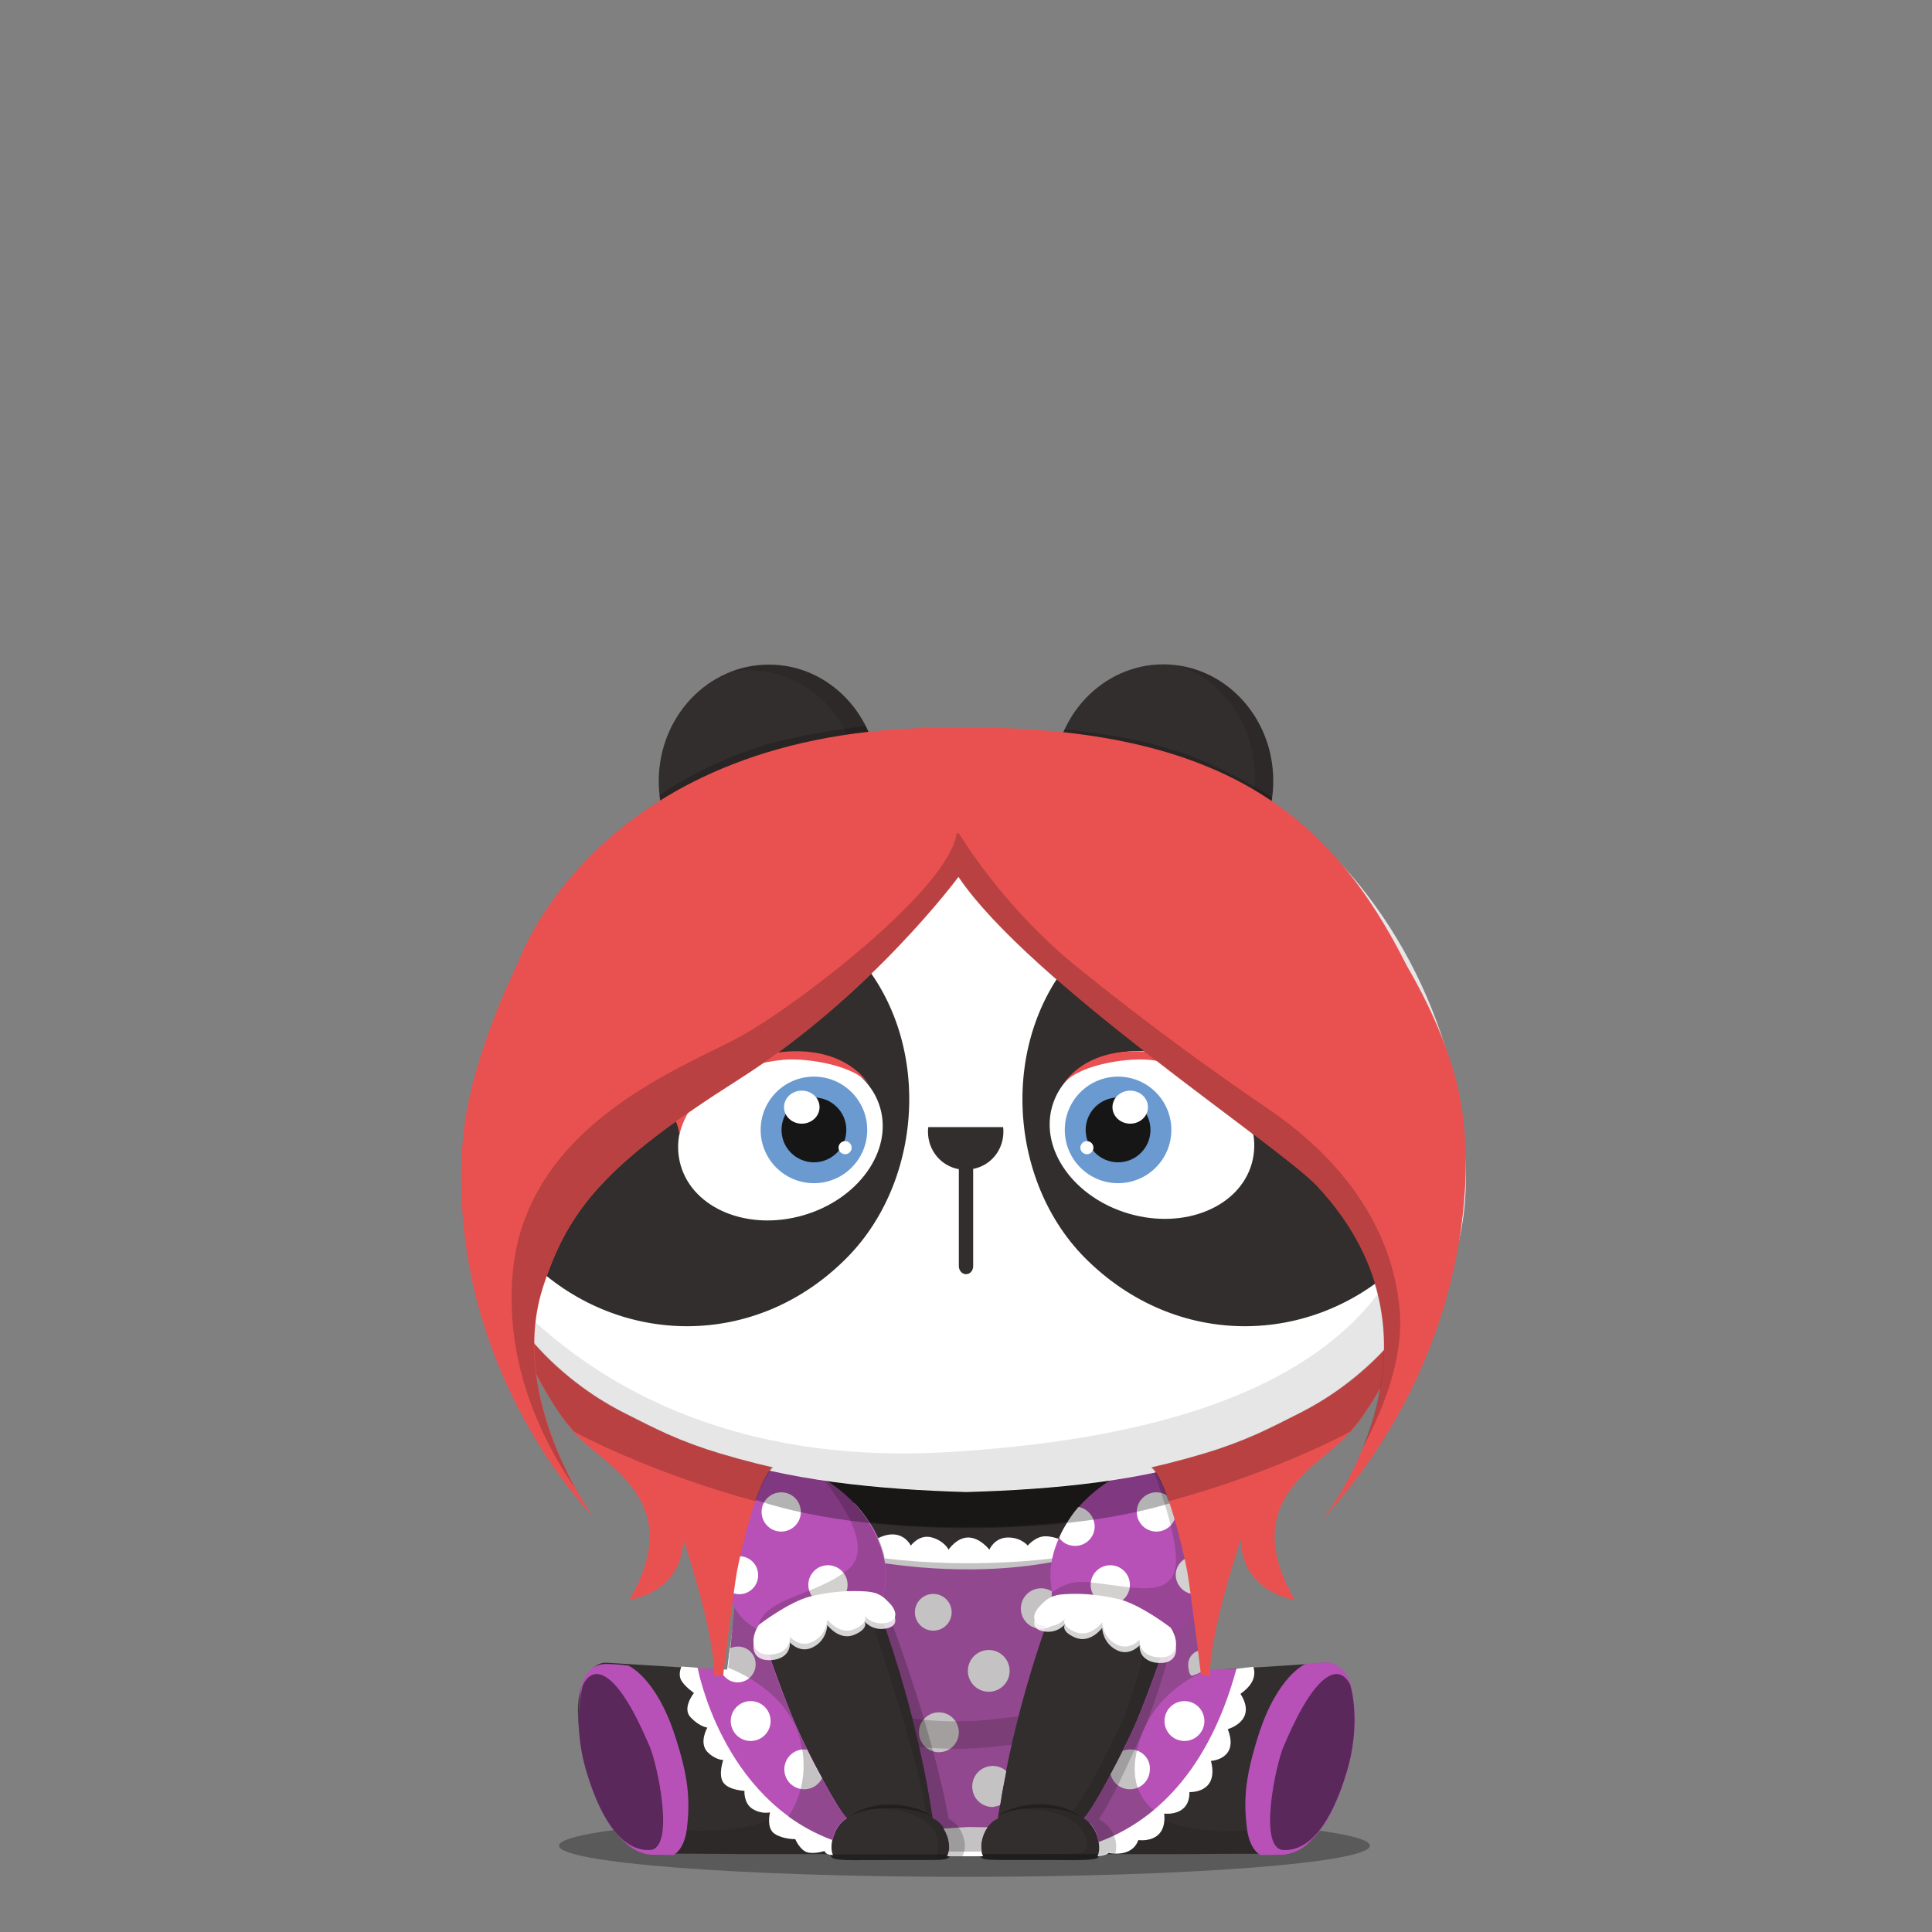 <svg version="1.1"  xmlns="http://www.w3.org/2000/svg" width="100%" height="100%" viewBox="0 0 620 620"><rect x="0" y="0" width="620" height="620" fill="#808080" stroke="none"/><g id="body"><g>		<path style="opacity:0.3;enable-background:new    ;" d="M439.6,592.3c0,5.5-58.3,10-130.1,10c-71.9,0-130.1-4.5-130.1-10   s58.3-10,130.1-10S439.6,586.8,439.6,592.3z"></path>	<path style="fill:#322E2D;" d="M195,533.6c-5.9-0.5-8.9,7.4-9.3,12.4c-0.6,7.1,0.7,15,2.6,21.7c2.8,9.8,7.8,22.1,16.8,26.1   c0.9,0.4,1.8,0.7,3.4,0.9c3.2,0.2,14.3,0.2,15.9,0.2c18.8,0.2,31,0.1,42.3,0.1l38.9,0.4h8.7l39-0.4c11.2,0,23.5,0.1,42.3-0.1   c1.6,0,12.7,0.1,15.9-0.2c1.6-0.1,2.5-0.5,3.4-0.9c9.1-4,14-16.3,16.8-26.1c1.9-6.7,3.2-14.7,2.6-21.7c-0.4-5-3.5-12.9-9.3-12.4   c-13.9,1.1-25.6,1.7-38.5,2.4l0.2-0.1c-0.6-4.6-2.5-13.1-3.7-22.2c-1.5-10.6-2.3-21.8-3-25c-1.2-5.8-2.3-14.7-6.9-17.2H246.9   c-4.6,2.5-5.7,11.4-6.9,17.2c-0.8,3.8-2.6,19-4.3,31.4c-0.9,6.8-1.8,12.3-2.3,15.9L195,533.6z"></path>	<path style="fill:#FFFFFF;" d="M252.6,543.6l28.5,51.9h39.7l37.6-53.6l28.3-5.9c-1.1-8.2-3.9-29.9-5.7-41.1   c-66.9,11-124,3.2-142.1,0.2c-1.7,11.3-4.5,32.7-5.6,40.9L252.6,543.6z"></path>	<path style="opacity:0.3;enable-background:new    ;" d="M191.5,537.6c-1.8,0.2-3.7,1.4-5.1,4.2l0,0c-0.4,1.4-0.7,2.9-0.8,4.1   c-0.6,7.1,0.7,15,2.6,21.7c2.8,9.8,7.8,22.1,16.8,26.1c0.7,0.3,1.3,0.6,2.3,0.7c5-0.2,7.6-6.9,5.3-19.9   C210.7,563.5,201.4,536.7,191.5,537.6z"></path>	<path style="opacity:0.3;enable-background:new    ;" d="M428.4,537.6c-9.9-0.9-19.2,25.9-21.1,37c-2.2,13,0.4,19.7,5.3,19.9   c0.9-0.2,1.6-0.4,2.3-0.7c9.1-4,14-16.3,16.8-26.1c1.9-6.7,3.2-14.6,2.6-21.7c-0.1-1-0.3-2.2-0.6-3.3l-0.2-0.8   C432.1,539,430.2,537.8,428.4,537.6z"></path>	<path style="opacity:0.1;enable-background:new    ;" d="M334.7,570.6l6,24.5l0,0l12.5-0.1c11.2,0,23.5,0.1,42.3-0.1   c1.6,0,12.7,0.1,15.9-0.2c0.4,0,0.8-0.1,1.1-0.1c-3.1-0.2-5.2-2.7-5.9-7.8l0,0c-5,1.1-36.7,3.2-42.1-10.4   c-10.1-25,16.8-38.5,16.8-38.5h-4.9h-13.1h-20.9l-1.7,11.8L334.7,570.6z"></path>	<path style="opacity:0.1;enable-background:new    ;" d="M281.1,556.2l-13.4-18.4h-16.4h-12.9c0,0,27,13.6,17,38.5   c-5.5,13.6-37.1,11.5-42.1,10.4l0,0c-0.7,5-2.8,7.6-5.9,7.8c0.3,0.1,0.7,0.1,1.1,0.1c3.2,0.2,14.3,0.2,15.9,0.2   c18.8,0.2,31,0.1,42.3,0.1l14.5-10.4v-28.3L281.1,556.2L281.1,556.2z"></path>	<path style="opacity:0.1;enable-background:new    ;" d="M199.6,590c0.1,0.1,0.3,0.2,0.4,0.4C199.8,590.2,199.7,590.1,199.6,590   L199.6,590z"></path>	<path style="opacity:0.2;enable-background:new    ;" d="M308.7,595.4c2.2-3.6-0.2-10.3-4.4-12c-4.5-26.7-22.2-78.4-30.6-89.8   l6.7,21.4l17,77.7l1.9,2.7L308.7,595.4L308.7,595.4z"></path>	<path style="opacity:0.2;enable-background:new    ;" d="M357.5,594.9c1.1-2,1-8.3-5.1-11.5c4-5.5,10.2-19.4,14.7-29.4   c1.8-3.9,13.5-35.4,12-54l-37.7,85.9l0.7,8.9L357.5,594.9z"></path>	<path style="fill:#322E2D;" d="M373.3,531.7c-1.2,3.8-6.4,17.7-8.2,21.6c-4.5,10-13.3,26.8-16.4,29.9c4.4,2.6,5.8,9.2,4.3,12.1   c-0.2,0.3-0.6,0.9-1.1,1.1c-2.4,0.8-8.8,0.5-19.3,0.5c-1.9,0-7.5,0-11.9,0c-4.5,0-5.6-0.3-6-1c-2.6-3.5,0-10.9,4.3-12.7   c4.2-28.9,12.4-53.4,16.1-63.7c0,0,12-41.1,30.7-49.5c0,0,4-1.2,6,0.8C371.9,470.7,387.5,484.5,373.3,531.7z"></path>	<path style="opacity:0.1;enable-background:new    ;" d="M373.3,531.7c8.8-29.2,6-45.3,2.9-53.8c-0.9-2.4-3.5-6.2-3.5-6.2   c5.5,30.1-10.4,75.8-12.1,79.7c-4.5,10-13.3,26.8-16.4,29.8c0.3,0.2,0.7,0.4,1,0.7c-9.2-4.3-20.2-1.1-20.2-1.1s8.9-1.1,16.1,1.9   c6.2,2.6,7.7,6.5,7.8,9.5c-0.1,0.4-0.2,0.8-0.4,1.1c-0.2,0.3-0.6,0.9-1.1,1.1c-2.4,0.8-8.8,0.5-19.3,0.5c-1.9,0-7.5,0-11.9,0   c-0.8,0-1.5,0-2.1,0c0.2,0.4,0.3,0.7,0.6,1c0.5,0.6,1.5,1,6,1c4.4,0,10,0,11.9,0c10.5,0,16.9,0.3,19.3-0.5c0.4-0.1,0.7-0.5,0.9-0.8   c0.8-1.8,0.7-4.7-0.4-7.3l-0.1-0.6c-0.2-0.2-0.4-0.5-0.6-0.7c-0.8-1.3-1.9-2.5-3.2-3.3c0.1-0.1,0.2-0.2,0.3-0.3c0,0-0.1,0-0.1-0.1   c1.6-1.6,4.9-7.1,8.2-13.4c2.9-5.5,5.9-11.5,7.9-16.1c0.1-0.1,0.2-0.4,0.3-0.7C367.1,548.8,372.2,535.4,373.3,531.7z"></path>	<g style="opacity:0.3;">		<g>			<g>				<path d="M319.9,583c0,0,0.3-0.2,0.9-0.7c0.3-0.2,0.7-0.4,1.1-0.7c0.5-0.2,1-0.5,1.6-0.7c2.4-1,5.9-1.9,9.9-1.9      c4-0.1,7.6,0.8,9.9,1.9c1.2,0.6,2.1,1.1,2.7,1.5s0.9,0.6,0.9,0.6s-0.4-0.2-1-0.5s-1.6-0.7-2.8-1.1c-2.4-0.8-5.9-1.3-9.7-1.3      c-3.8,0-7.3,0.6-9.7,1.3c-0.6,0.2-1.1,0.4-1.6,0.5c-0.5,0.2-0.9,0.4-1.2,0.5C320.3,582.8,319.9,583,319.9,583z"></path>			</g>		</g>	</g>	<path style="fill:#322E2D;" d="M246,531.7c1.2,3.8,6.4,17.7,8.2,21.6c4.5,10,13.3,26.8,16.4,29.9c-4.4,2.6-5.8,9.2-4.2,12.1   c0.2,0.3,0.6,0.9,1.1,1.1c2.4,0.8,8.8,0.5,19.3,0.5c1.9,0,7.5,0,11.9,0c4.5,0,5.6-0.3,6-1c2.6-3.5,0-10.9-4.3-12.7   c-4.2-28.9-12.4-53.4-16.1-63.7c0,0-12-41.1-30.7-49.5c0,0-4-1.2-6,0.8C247.4,470.7,231.7,484.5,246,531.7z"></path>	<path style="opacity:0.1;enable-background:new    ;" d="M304.8,588.4c-0.1-0.3-0.2-0.5-0.4-0.8l0,0l0,0c-1-1.8-2.4-3.3-4-4   c0-0.1,0-0.2,0-0.3c0,0-0.1,0-0.1-0.1c-4.2-28.9-12.4-53.4-16.1-63.7c0,0-6.9-23.7-18.4-38.8c8.1,22.4,27.7,77.2,31.4,101   c-9.2-4.2-20-1.1-20-1.1s8.9-1.1,16.1,1.9c11.4,4.8,6.9,14,6.9,14l1.4-0.1c-0.1,0.1-0.3,0.2-0.6,0.3c2.5-0.1,3.2-0.4,3.6-0.9   C306,594,305.9,591,304.8,588.4z"></path>	<g style="opacity:0.3;">		<g>			<g>				<path d="M299.3,583c0,0-0.4-0.2-1-0.5c-0.3-0.1-0.7-0.3-1.2-0.5s-1-0.3-1.6-0.5c-2.4-0.7-5.9-1.3-9.7-1.3      c-3.8-0.1-7.3,0.5-9.7,1.3c-1.2,0.4-2.2,0.8-2.8,1.1c-0.6,0.3-1,0.5-1,0.5s0.3-0.2,0.9-0.6c0.6-0.4,1.5-0.9,2.7-1.5      c2.4-1.1,5.9-2,9.9-1.9c4,0,7.5,0.9,9.9,1.9c0.6,0.3,1.1,0.5,1.6,0.7c0.4,0.3,0.8,0.5,1.1,0.7C299,582.7,299.3,583,299.3,583z"></path>			</g>		</g>	</g>	<path style="opacity:0.3;enable-background:new    ;" d="M267.4,596.4c2.4,0.8,8.8,0.5,19.3,0.5c1.9,0,7.5,0,11.8,0   c4.5,0,5.6-0.3,6-1c0.2-0.2,0.3-0.5,0.5-0.8h-38.7c0,0,0,0.1,0.1,0.1C266.5,595.7,266.9,596.2,267.4,596.4z"></path>	<path style="opacity:0.3;enable-background:new    ;" d="M351.9,596.3c-2.4,0.8-8.8,0.5-19.3,0.5c-1.9,0-7.5,0-11.9,0   c-4.5,0-5.6-0.3-6-1c-0.2-0.2-0.3-0.5-0.5-0.8H353c0,0,0,0.1-0.1,0.1C352.8,595.6,352.4,596.2,351.9,596.3z"></path>	<path style="opacity:0.3;enable-background:new    ;" d="M309.9,490.1c27.7,0,52.4-3.7,68.3-9.4c-1-4-2.5-7.7-5.2-9.2H246.9   c-2.7,1.5-4.2,5.2-5.2,9.2C257.5,486.4,282.2,490.1,309.9,490.1z"></path>	<g>		<path style="fill:#9D9D9D;" d="M377,476.6c0.1,0.3,0.2,0.6,0.3,0.9C377.2,477.2,377.1,476.9,377,476.6z"></path>		<path style="fill:#9D9D9D;" d="M375.9,474.4c0.2,0.3,0.3,0.6,0.5,0.9C376.2,475,376.1,474.7,375.9,474.4z"></path>		<path style="fill:#9D9D9D;" d="M376.5,475.5c0.1,0.3,0.3,0.6,0.4,0.9C376.8,476.1,376.6,475.8,376.5,475.5z"></path>		<path style="fill:#9D9D9D;" d="M374.7,472.8c0.2,0.2,0.4,0.5,0.6,0.7C375.1,473.2,374.9,473,374.7,472.8z"></path>		<path style="fill:#9D9D9D;" d="M375.3,473.5c0.2,0.2,0.4,0.5,0.5,0.8C375.7,474,375.5,473.8,375.3,473.5z"></path>		<path style="fill:#9D9D9D;" d="M373.9,472.1c0.2,0.2,0.4,0.4,0.6,0.6C374.3,472.4,374.1,472.2,373.9,472.1z"></path>		<path style="fill:#9D9D9D;" d="M373,471.5c0.3,0.1,0.5,0.3,0.7,0.5C373.6,471.8,373.3,471.6,373,471.5z"></path>		<path style="fill:#9D9D9D;" d="M378.3,480.7c0-0.1-0.1-0.2-0.1-0.3C378.2,480.4,378.2,480.5,378.3,480.7L378.3,480.7z"></path>		<path style="fill:#9D9D9D;" d="M377.4,477.7c0.1,0.3,0.2,0.7,0.3,1C377.6,478.3,377.5,478,377.4,477.7z"></path>		<path style="fill:#9D9D9D;" d="M377.8,479c0.1,0.3,0.2,0.6,0.3,1C378,479.6,377.9,479.3,377.8,479z"></path>		<path style="fill:#B7D08B;" d="M374.6,472.6l0.1,0.1C374.6,472.7,374.6,472.7,374.6,472.6z"></path>		<path style="fill:#B7D08B;" d="M378.1,480c0,0.1,0.1,0.2,0.1,0.4C378.1,480.2,378.1,480.1,378.1,480z"></path>		<path style="fill:#B7D08B;" d="M376.9,476.4c0,0.1,0,0.1,0.1,0.2C376.9,476.5,376.9,476.5,376.9,476.4z"></path>		<path style="fill:#B7D08B;" d="M373.8,472l0.1,0.1C373.9,472,373.8,472,373.8,472z"></path>		<path style="fill:#B7D08B;" d="M377.3,477.5c0,0.1,0,0.1,0.1,0.2C377.4,477.6,377.3,477.6,377.3,477.5z"></path>		<path style="fill:#B7D08B;" d="M376.4,475.3c0,0.1,0.1,0.1,0.1,0.2C376.4,475.4,376.4,475.4,376.4,475.3z"></path>		<path style="fill:#B7D08B;" d="M377.7,478.7c0,0.1,0.1,0.2,0.1,0.3C377.8,478.9,377.7,478.8,377.7,478.7z"></path>		<path style="fill:#B7D08B;" d="M375.8,474.3l0.1,0.1C375.9,474.4,375.9,474.4,375.8,474.3z"></path>	</g></g></g><g id="clothes"><path style="fill:#FFFFFF;" d="M402.2,534.9l-5.4,0.6l-2.7,2.3l-16.9,29.4l-20,16.6l-7.5,1.3c2.9,3,3.7,8.1,2.5,10.6  c1.5-0.2,3.1-0.5,3.5-1.1c0,0,7.5,1.8,9.6-4.1c0,0,9.3,1.4,8.3-8.5c0,0,8.2,1.1,8.1-6.9c0,0,9.6,0.5,6.9-10c0,0,9.2-0.5,5.4-10.2  c0,0,9.6-2.6,4.1-11.3C397.9,543.5,404,540.2,402.2,534.9z"></path><path style="fill:#FFFFFF;" d="M271.7,583.5l-14.1-4.2l-18.8-14.8l-7.4-20.3l-7.6-9l-5.1-0.4c0,0-1.2,2.4-0.1,4.4  c1.1,2,4.1,4.1,4.1,4.1s-4,4.9-1,7.9c2.9,3,5.3,3.2,5.3,3.2s-2.8,4.8,0,7.8c1.3,1.4,3.5,2.6,5.1,2.6c0,0-1.7,4.7,0,7.2  s6.8,2.7,6.8,2.7s-0.3,4,2.6,5.8s5.6,1.1,5.6,1.1s-1.3,5.1,1.5,6.9s6.6,1.7,6.6,1.7s1.5,3.5,3.8,4.2s5.6-0.4,5.6-0.4  s0.2,1.3,2.7,1.3l0,0C266,592.4,267.4,586.1,271.7,583.5z"></path><path style="fill:#B751B7;" d="M320.2,583.6c4.2-28.9,12.4-53.4,16.1-63.7c0,0,10-37.3,27.1-48.1l-4.6,1.7c0,0-15.1,9.7-19.2,20.9  c-1.3,3.5-1.7,5.7-1.7,5.7s-25.1,3.5-53.9,0c0,0-1.4-14.8-22.6-27.4l-12.2-4.4c0,0-8.1,7.8-10.2,21.1c-2.1,13.3-5.3,46.5-5.3,46.5  l-9.8-0.6c0,0,7.7,42,43.3,55.2c0.5-2.7,2.1-5.5,4.6-7c-3.1-3-11.9-19.8-16.4-29.9c-1.8-3.9-7-17.8-8.2-21.6  c-14.2-47.1,0.5-60.9,0.5-60.9c2-2,6-0.8,6-0.8c18.7,8.4,29.5,49.5,29.5,49.5c3.6,10.3,11.8,34.8,16.1,63.7c3.7,1.5,6,6.9,5.2,10.7  h10.6C314.2,590.5,316.5,585.1,320.2,583.6z"></path><path style="fill:#B751B7;" d="M396.8,535.5l-9,0.2c0,0-2.7-30.7-3-32.5c-0.2-0.9-3.8-10.4-7.2-19.1c1.8,9.4,1.9,24.5-5.2,47.9  c-1.2,3.8-6.4,17.7-8.2,21.6c-4.5,10-13.3,26.8-16.4,29.9c2.7,1.6,4.3,4.7,4.7,7.6C366.9,585.9,386.9,572.1,396.8,535.5z"></path><path style="fill:#FFFFFF;" d="M342.4,500.3v-5.4c0,0-3.8-1.9-6.9-1.9c-3.2,0-5.7,3-5.7,3s-2-2.6-6.3-2.6c-4.4,0-6,3.9-6,3.9  s-3-3.9-6.8-3.9c-3.7,0-6.3,3.9-6.3,3.9s-1.2-2.7-5.3-3.9c-4.1-1.2-6.8,2.6-6.8,2.6s-1.7-3.6-5.9-3.6s-8.2,3.6-8.2,3.6l-0.6,4.6  C287.5,502.5,315.1,506.5,342.4,500.3z"></path><circle style="fill:#FFFFFF;" cx="334.1" cy="516.2" r="6.5"></circle><path style="fill:#FFFFFF;" d="M279.1,488.8c-1.4-2.4-3.1-4.5-4.9-6.4c-2.6,1-4.5,3.6-4.5,6.6c0,3.9,3.2,7.1,7.1,7.1  c1.9,0,3.7-0.8,5-2C281.1,492.4,280.2,490.6,279.1,488.8z"></path><circle style="fill:#FFFFFF;" cx="299.5" cy="517.4" r="5.9"></circle><circle style="fill:#FFFFFF;" cx="317.3" cy="536.2" r="6.7"></circle><circle style="fill:#FFFFFF;" cx="301.3" cy="555.9" r="6.4"></circle><circle style="fill:#FFFFFF;" cx="380.1" cy="552.3" r="6.4"></circle><circle style="fill:#FFFFFF;" cx="240.9" cy="552.3" r="6.4"></circle><path style="fill:#FFFFFF;" d="M385.2,536.7l2.6-1c0,0-0.2-2.4-0.5-6c-0.4-0.1-0.8-0.2-1.3-0.2c-2.6,0-4.7,2.1-4.7,4.7  c0,1.4,0.4,3.9,1.5,3.5C383.7,537.4,384.6,537,385.2,536.7z"></path><path style="fill:#FFFFFF;" d="M259,561.5c-0.3,0-0.6-0.1-0.9-0.1c-3.6,0-6.4,2.9-6.4,6.4c0,3.6,2.9,6.4,6.4,6.4  c2.5,0,4.6-1.4,5.7-3.5C262.2,567.8,260.5,564.6,259,561.5z"></path><path style="fill:#FFFFFF;" d="M236.8,528.4c-0.9,0-1.8,0.2-2.6,0.6c-0.4,4.1-0.7,6.8-0.7,6.8l-2.3-0.1c0.7,2.4,2.9,4.2,5.5,4.2  c3.2,0,5.8-2.6,5.8-5.8S240,528.4,236.8,528.4z"></path><path style="fill:#FFFFFF;" d="M316.9,586.4l-6.3-0.1l-7.8,0.5c1.8,2.8,2.4,6.5,1.1,8.9c0.1,0,0.2,0,0.2,0h11.4  C314.2,593.2,314.9,589.2,316.9,586.4z"></path><path style="fill:#FFFFFF;" d="M320.9,579.3c0.1-0.4,0.1-0.7,0.2-1.1c0.4-2.7,0.9-5.3,1.4-7.8c0.1-0.7,0.3-1.4,0.4-2.1  c-1.2-1-2.7-1.6-4.3-1.6c-3.6,0-6.6,2.9-6.6,6.6s2.9,6.6,6.6,6.6C319.4,579.7,320.1,579.6,320.9,579.3z"></path><path style="fill:#FFFFFF;" d="M362.7,561.4c-0.8,0-1.6,0.2-2.3,0.4c-0.2,0.5-0.5,0.9-0.7,1.4c-0.4,0.8-0.8,1.5-1.2,2.3  c-0.6,1.1-1.2,2.3-1.8,3.4c-0.1,0.2-0.2,0.3-0.3,0.5c0.7,2.8,3.2,4.8,6.2,4.8c3.6,0,6.4-2.9,6.4-6.4  C369.2,564.3,366.3,561.4,362.7,561.4z"></path><path style="opacity:0.2;enable-background:new    ;" d="M379.4,500.4l-1,2.3c-0.6,7.9-2.4,17.6-5.9,29.3  c-1.2,3.8-6.4,17.7-8.2,21.6c-0.6,1.3-1.2,2.6-1.9,4c-0.3,0.7-0.7,1.4-1,2.2c-0.5,1.1-1.1,2.2-1.7,3.4c-0.4,0.8-0.8,1.5-1.2,2.3  c-0.6,1.1-1.2,2.3-1.8,3.4c-0.4,0.8-0.8,1.5-1.2,2.2c-2.2,4-4.2,7.6-5.8,10c-0.7,1.1-1.3,1.9-1.8,2.4l0,0c0.3,0.2,0.6,0.4,0.9,0.6  l0.1,0.1c0.3,0.2,0.5,0.5,0.8,0.7l0,0c2.8,2.9,3.6,7.7,2.6,10.3l-0.1,0.3l1.9-0.3l0.9-0.3l0.6-0.5c0.8,0.1,2.2,0.5,2.3,0.3  c0.8-2.4,0.3-8-5.3-10.9c4-5.5,10.2-19.4,14.7-29.4C369.2,550.4,380.9,519,379.4,500.4z"></path><path style="opacity:0.3;fill:#3B3534;enable-background:new    ;" d="M320.2,583.6c4.2-28.9,12.4-53.4,16.1-63.7  c0,0,10.1-37.4,27.2-48.2l-4.8,1.8c0,0-15.1,9.7-19.2,20.9c-1.3,3.5-1.7,5.7-1.7,5.7s-25.1,3.5-53.9,0c0,0-1.4-14.8-22.6-27.4  l-12.2-4.4c0,0-8.1,7.8-10.2,21.1c-1.9,12.1-4.7,40.9-5.2,45.8c5.8,2.3,19.6,9.2,23.2,23.5c2.7,10.8-0.6,19.2-3.9,24.3  c4.1,3,8.8,5.5,14,7.5c0.5-2.7,2.1-5.5,4.6-7c-3.1-3-11.9-19.8-16.4-29.9c-1.8-3.9-7-17.8-8.2-21.6c-14.2-47.1,0.5-60.9,0.5-60.9  c2-2,6-0.8,6-0.8c18.7,8.4,29.5,49.5,29.5,49.5c3.6,10.3,11.8,34.8,16.1,63.7c3.7,1.5,6,6.9,5.2,10.7h10.6  C314.2,590.5,316.5,585.1,320.2,583.6z"></path><path style="opacity:0.3;fill:#3B3534;enable-background:new    ;" d="M387.8,535.7c-0.3-3.3-2.8-30.8-3.1-32.5  c-0.2-0.9-3.7-10.1-7.1-18.7c1.8,9.4,1.7,24.5-5.2,47.6c-1.2,3.8-6.4,17.7-8.2,21.6c-4.5,10-13.3,26.8-16.4,29.9  c2.7,1.6,4.3,4.7,4.7,7.6c5.4-2,11.5-5.2,17.7-10.3c-4.2-3.5-7.4-9.1-5.5-18.4C368.3,544.6,382.8,537.8,387.8,535.7z"></path><path style="opacity:0.2;fill:#231815;enable-background:new    ;" d="M324.7,559.9c0.7-3.1,1.4-6.2,2.2-9.1l-8.8,1  c-7.6,0.8-15.2,0.8-22.7,0l-2.6-0.3c0.7,2.9,1.5,5.9,2.2,9.1h0.4c7.6,0.8,15.2,0.8,22.7,0L324.7,559.9z"></path><path style="opacity:0.2;enable-background:new    ;" d="M304.4,583.7c-4.5-26.7-22.2-78.4-30.6-89.8l0.9,3c5.4,11.9,8.4,23,8.4,23  c3.6,10.3,11.8,34.8,16.1,63.7c4.2,1.7,6.7,8.5,4.7,12.1h4.9C311,592.1,308.6,585.5,304.4,583.7z"></path><path style="fill:#B751B7;" d="M371.5,465.9c0,0,8,7.8,11,23.5s4.8,20.9,4.4,23.5c-0.5,2.6-3.5,7.5-8.4,9.8s-4.1,3.5-4.1,3.5  l-11.5-7.2l-25.5-5.7c0,0,0.4-1.4-0.1-4.5c-0.6-4.2-0.3-11.1,5-19.9c9.2-15.2,28-20.5,28-20.5L371.5,465.9z"></path><path style="fill:#B751B7;" d="M249.9,465.9c0,0-8,7.8-11,23.5s-4.8,20.9-4.4,23.5c0.5,2.6,3.5,7.5,8.4,9.8c5,2.3,4.1,3.5,4.1,3.5  l11.5-7.2l24.1-5.4c0,0,5.7-9.5-3.5-24.7s-28-20.5-28-20.5L249.9,465.9z"></path><g>	<circle style="fill:#FFFFFF;" cx="250.7" cy="485.2" r="6.3"></circle>	<circle style="fill:#FFFFFF;" cx="265.7" cy="508.6" r="6.3"></circle>	<path style="fill:#FFFFFF;" d="M237.2,511.6c3.4,0,6.1-2.7,6.1-6.1s-2.7-6.1-6.1-6.1c-0.1,0-0.2,0-0.3,0c-0.5,2-0.8,3.5-1.2,5.1   c-0.7,3-1,5-1.2,6.5C235.2,511.3,236.2,511.6,237.2,511.6z"></path></g><path style="opacity:0.2;fill:#231815;enable-background:new    ;" d="M263.6,474c6.4,7.8,17.1,23,8.4,29.8  c-11.2,8.9-27.7,8.7-28.8,19.1c4.6,2.2,3.7,3.3,3.7,3.3l11.5-7.2l24.1-5.4c0,0,5.7-9.5-3.5-24.7C275,482,269,477.2,263.6,474z"></path><g>	<path style="fill:#FFFFFF;" d="M383.5,511.6c1.2,0,2.3-0.4,3.3-1c-0.2-2.2-1.1-5.7-2.3-11.1c-0.3-0.1-0.8-0.1-1.1-0.1   c-3.4,0-6.1,2.7-6.1,6.1C377.4,508.8,380.1,511.6,383.5,511.6z"></path>	<g>		<path style="fill:#FFFFFF;" d="M346.1,483.6c-1.4,1.6-2.7,3.4-3.8,5.3c-1,1.6-1.8,3.1-2.4,4.6c1.1,1.6,3,2.6,5.1,2.6    c3.5,0,6.3-2.8,6.3-6.3C351.2,486.7,349,484.1,346.1,483.6z"></path>		<circle style="fill:#FFFFFF;" cx="371.1" cy="485.2" r="6.3"></circle>		<circle style="fill:#FFFFFF;" cx="356.3" cy="508.6" r="6.3"></circle>	</g></g><path style="opacity:0.2;fill:#231815;enable-background:new    ;" d="M382.5,489.4c-3-15.7-11-23.5-11-23.5l-1.2,2.4  c0,0-0.5,0.1-1.3,0.4c2.9,7.7,8.6,23.9,8.4,32.4c-0.3,11.3-11.9,8.6-21.1,7.5c-8.9-1.1-11.9-2.2-18.8,2.4c0,1.7-0.5,2.7-0.5,2.7  l25.8,5.4l11.5,7.2c0,0-0.9-1.2,4.1-3.5s8-7.2,8.4-9.8C387.3,510.4,385.5,505.1,382.5,489.4z"></path><g>	<path style="opacity:0.8;fill:#FFFFFF;enable-background:new    ;" d="M375.5,524c0.7,0.5,4.2,7-0.5,9.2c-2,1-9.4,0.9-9.3-5.2   c0,0-3.3,3.8-7.6,1.4c-4.3-2.3-4.4-7-4.4-7s-3.8,5.2-8.7,3.1c-4.9-2.1-3.2-4.3-3.2-4.3s-2.5,3.2-7,2.3c-4.5-0.8-2.9-4.5-1.1-6.3   s3.1-3.5,7.8-3.8c4.7-0.3,10.5-0.1,17.6,1.6C366,516.7,375.5,524,375.5,524z"></path>	<path style="fill:#FFFFFF;" d="M375.5,522.2c0.7,0.5,4.2,7-0.5,9.2c-2,1-9.4,0.9-9.3-5.2c0,0-3.3,3.8-7.6,1.4c-4.3-2.3-4.4-7-4.4-7   s-3.8,5.2-8.7,3.1c-4.9-2.1-3.2-4.3-3.2-4.3s-2.5,3.2-7,2.3s-2.9-4.5-1.1-6.3c1.7-1.7,3.1-3.5,7.8-3.8c4.7-0.3,10.5-0.1,17.6,1.6   C366,514.9,375.5,522.2,375.5,522.2z"></path></g><g>	<path style="opacity:0.8;fill:#FFFFFF;enable-background:new    ;" d="M243.7,523.1c-0.7,0.5-4.2,7,0.5,9.2c2,1,9.4,0.9,9.3-5.2   c0,0,3.3,3.8,7.6,1.4c4.3-2.3,4.4-7,4.4-7s3.8,5.2,8.7,3.1c4.9-2.1,3.2-4.3,3.2-4.3s2.5,3.2,7,2.3c4.5-0.8,2.9-4.5,1.1-6.3   s-3.1-3.5-7.8-3.8c-4.7-0.3-10.5-0.1-17.6,1.6C253.2,515.8,243.7,523.1,243.7,523.1z"></path>	<path style="fill:#FFFFFF;" d="M243.7,521.3c-0.7,0.5-4.2,7,0.5,9.2c2,1,9.4,0.9,9.3-5.2c0,0,3.3,3.8,7.6,1.4c4.3-2.3,4.4-7,4.4-7   s3.8,5.2,8.7,3.1s3.2-4.3,3.2-4.3s2.5,3.2,7,2.3c4.5-0.8,2.9-4.5,1.1-6.3s-3.1-3.5-7.8-3.8c-4.7-0.3-10.5-0.1-17.6,1.6   C253.2,514,243.7,521.3,243.7,521.3z"></path></g><path style="fill:#B751B7;" d="M216.7,557.3c-6.1-19.1-15.1-22.8-15.1-22.8s-3.8-0.5-6.7-0.5c-6.5-0.2-8,5.4-8.7,9.2  c-0.5,4.1-1.6,13.8,2.2,25.9c3.1,10.2,7,17.4,11.4,21.4l0,0c2.9,3.1,6.7,4.7,9.3,4.7c1.3,0,7,0.1,7,0.1s3.4-1.5,4.3-8.2  C221.6,577.3,220.8,569.9,216.7,557.3z"></path><path style="opacity:0.5;enable-background:new    ;" d="M187.1,540.7c0,0-3.8,11.7,1.2,28.2c5,16.4,11.9,25.1,20.2,24.8  s2.5-27.4,0-33.2s-8.7-20.2-15.2-22.9C189.1,535.8,187.1,540.7,187.1,540.7z"></path><path style="fill:#B751B7;" d="M403.8,557c6.1-19.3,15.1-23,15.1-23s3.8-0.5,6.7-0.5c0.8-0.1,1.3,0.1,2,0.3c4.3,1.5,5.9,5.7,6.4,9  c0.8,4.2,1.9,13.9-1.8,26.1c-3.1,10.3-7,17.5-11.4,21.6l0,0c-2.5,3.1-6.8,4.7-9.3,4.7c-1.3,0-7,0.1-7,0.1s-3.4-1.5-4.3-8.3  C398.9,577.1,399.8,569.7,403.8,557z"></path><path style="opacity:0.5;enable-background:new    ;" d="M433.3,540.7c0,0,3.8,11.7-1.2,28.2s-11.9,25.1-20.2,24.8s-2.5-27.4,0-33.2  s8.7-20.2,15.2-22.9C431.3,535.8,433.3,540.7,433.3,540.7z"></path><path style="opacity:0.3;enable-background:new    ;" d="M310.6,490.4c28.2,0,53.3-3.7,69.4-9.5c-1-4.1-2.6-7.8-5.3-9.3H246.6  c-2.7,1.5-4.3,5.3-5.3,9.3C257.4,486.7,282.5,490.4,310.6,490.4z"></path></g><g id="ear"><g>	<path style="fill:#322E2D;" d="M373.3,213.2c19.5,0,35.3,16.7,35.3,37.4S392.8,288,373.3,288S338,271.3,338,250.6   C338,230,353.8,213.2,373.3,213.2z"></path>	<path style="opacity:0.2;enable-background:new    ;" d="M408.3,256c-2.2-1.5-4.4-2.8-6.7-4.1c-8.9-5.1-18.2-9.3-28.1-12.1   c-5.9-1.7-11.8-3-17.8-3.9c-4.7-0.7-9.3-1.4-14-1.9c-2.4,5-3.7,10.7-3.7,16.7c0,20.7,15.8,37.4,35.3,37.4   C391.1,288.1,405.8,274.1,408.3,256z"></path>	<path style="opacity:0.1;enable-background:new    ;" d="M378.4,213.6c14.1,4.9,24.2,19,24.2,35.5c0,20.7-15.8,37.4-35.3,37.4   c-1.7,0-3.4-0.1-5.1-0.4c3.5,1.2,7.2,1.9,11.1,1.9c19.5,0,35.3-16.7,35.3-37.4C408.6,231.8,395.5,216.3,378.4,213.6z"></path></g><g>	<path style="fill:#322E2D;" d="M282,250.7c0,20.7-15.8,37.4-35.3,37.4s-35.3-16.7-35.3-37.4s15.8-37.4,35.3-37.4   C266.2,213.2,282,230,282,250.7z"></path>	<path style="opacity:0.2;enable-background:new    ;" d="M226.3,246.7c-5.1,2.5-10,5.3-14.7,8.5c2.1,18.5,17,32.9,35.1,32.9   c19.5,0,35.3-16.7,35.3-37.4c0-6.4-1.5-12.5-4.2-17.7c-1.1,0.1-2.2,0.3-3.3,0.4c-7,0.9-14,2.1-20.9,3.6   C244.1,239,235.1,242.4,226.3,246.7z"></path>	<path style="opacity:0.1;enable-background:new    ;" d="M246.7,213.2c-4.6,0-9,0.9-13,2.6c2.1-0.4,4.3-0.7,6.6-0.7   c19.5,0,35.3,16.7,35.3,37.4c0,15.8-9.3,29.3-22.3,34.8c16.4-3.3,28.8-18.5,28.8-36.8C282,230,266.2,213.2,246.7,213.2z"></path></g></g><g id="head"><path style="fill:#FFFFFF;" d="M414.6,262.7c-25.8-20.1-59-28.7-104.4-28.7c-0.1,0-0.1,0-0.1,0s-0.1,0-0.1,0  c-45.4,0-78.6,8.6-104.4,28.7c-36.5,28.5-55.6,75.6-55.8,114.8c-0.1,20.7,6,38.2,18.7,52.1c13.7,15.1,25.6,24.8,59.4,36.9  c24.5,8.7,54.3,11.5,82.1,12.3c0,0,0.1,0,0.1,0c0,0,0.1,0,0.1,0c27.8-0.8,57.6-3.5,82.1-12.3c33.8-12.1,45.7-21.8,59.4-36.9  c12.7-13.9,18.8-31.4,18.7-52.1C470.3,338.3,451.1,291.2,414.6,262.7z"></path><path style="opacity:0.1;enable-background:new    ;" d="M414.6,262.7c-3.3-2.5-6.6-4.9-10.1-7.1c19.5,21.5,52,62.6,54.1,99.6  c3.1,54.2-27.9,103.4-154.6,110.8c-84.4,4.9-129.5-34.4-150.1-61.1c3.1,9.2,7.9,17.4,14.5,24.6c13.7,15.1,25.6,24.8,59.4,36.9  c24.5,8.7,54.3,11.5,82.1,12.3c0,0,0.1,0,0.1,0c0,0,0.1,0,0.1,0c27.8-0.8,57.6-3.5,82.1-12.3c33.8-12.1,45.7-21.8,59.4-36.9  c12.7-13.9,18.8-31.4,18.7-52.1C470.3,338.3,451.1,291.2,414.6,262.7z"></path></g><g id="eye_rim"><path style="fill:#322E2D;" d="M348.4,303c-27.7,26.4-26.3,74.3-0.3,100.6c29.5,29.7,73,28.2,100.5,2.3  c27.6-25.9,23.2-62.4-6.1-92.3C413.2,283.7,381.3,271.7,348.4,303z"></path><path style="fill:#322E2D;" d="M177.4,313.6c-29.3,29.9-33.7,66.4-6.1,92.3c27.6,25.9,71.1,27.4,100.5-2.3  c26-26.3,27.4-74.3-0.3-100.6C238.6,271.7,206.7,283.7,177.4,313.6z"></path></g><g id="eye_ball"><g>			<ellipse transform="matrix(0.961 -0.278 0.278 0.961 -91.518 84.061)" style="fill:#FFFFFF;" cx="250.4" cy="364.5" rx="33.3" ry="26.3"></ellipse>	<circle style="fill:#6A9AD0;" cx="261.2" cy="362.6" r="17.1"></circle>	<circle style="fill:#171616;" cx="261.2" cy="362.6" r="10.4"></circle>	<ellipse style="fill:#FFFFFF;" cx="257.3" cy="355.3" rx="5.7" ry="5.3"></ellipse>	<circle style="fill:#FFFFFF;" cx="271.2" cy="368.3" r="2.1"></circle>	<path style="fill:#E95051;" d="M211.4,352c0,0,6.2,5.8,6.6,12.3c0,0,3.3-21.2,33.4-24.2c7.7-0.7,23.6,1.9,27.6,8.2   c0,0-7.3-13.8-30.5-10.4c-13.1,2-17.6,6.4-23.7,11.6C219.1,354.4,211.4,352,211.4,352z"></path></g><g>			<ellipse transform="matrix(0.278 -0.961 0.961 0.278 -83.357 618.081)" style="fill:#FFFFFF;" cx="369.6" cy="364.5" rx="26.3" ry="33.3"></ellipse>	<circle style="fill:#6A9AD0;" cx="358.8" cy="362.6" r="17.1"></circle>	<circle style="fill:#171616;" cx="358.8" cy="362.6" r="10.4"></circle>	<ellipse style="fill:#FFFFFF;" cx="362.7" cy="355.3" rx="5.7" ry="5.3"></ellipse>	<circle style="fill:#FFFFFF;" cx="348.8" cy="368.3" r="2.1"></circle>	<path style="fill:#E95051;" d="M408.6,352c0,0-6.2,5.8-6.6,12.3c0,0-3.3-21.2-33.4-24.2c-7.7-0.7-23.6,1.9-27.6,8.2   c0,0,7.3-13.8,30.5-10.4c13.1,2,17.6,6.4,23.7,11.6C400.9,354.4,408.6,352,408.6,352z"></path></g></g><g id="nose_mouth"><path style="fill:#322E2D;" d="M322,363.2c0-0.5,0-1-0.1-1.5h-24c-0.1,0.5-0.1,1-0.1,1.5c0,6,4.2,11,9.9,12v31.1  c0,1.4,1,2.6,2.3,2.6s2.3-1.1,2.3-2.6v-31.2C317.8,374.1,322,369.2,322,363.2z"></path></g><g id="hair"><path style="fill:#E95151;" d="M242.9,469.7c-4-1-8-2.1-12-3.3c-5.7-1.7-11.4-3.8-16.8-6.2c-4.4-2-8.6-4.1-12.9-6.3  c-5-2.5-9.7-5.3-14.2-8.6c-5.9-4.3-11.2-9.1-16-14.6c-0.2-0.2-0.4-0.4-0.6-0.7l-4-0.7c0,0,9.9,23.8,21.3,33.8s31,21.5,14.3,50.3  c0,0,17-2.2,17.3-19.4c0,0,10.2,30.1,9.9,44l2.9-0.6c0,0,3.2-26.3,4.4-33.1c1.2-6.4,6.5-29.4,11.4-33.4  C246.3,470.5,244.6,470.1,242.9,469.7z"></path><path style="opacity:0.2;" d="M181.6,456.3c0.1,0.1,0.1,0.1,0.2,0.2c0.3,0.4,0.6,0.8,1,1.2c0.1,0.1,0.2,0.3,0.3,0.4  c0.3,0.4,0.6,0.7,0.9,1.1c0.1,0.1,0.1,0.1,0.2,0.2c4,2.3,27.2,14,58.4,22.4c1.7-5.1,3.7-9.4,5.6-10.9c-1.7-0.4-3.4-0.8-5.1-1.2  c-4-1-8-2.1-12-3.3c-5.7-1.7-11.4-3.8-16.8-6.2c-4.4-2-8.6-4.1-12.9-6.3c-5-2.5-9.7-5.3-14.2-8.6c-5.9-4.3-11.2-9.1-16-14.6  c-0.2-0.2-0.4-0.4-0.6-0.7l-4-0.7l2.2,4.6C171.2,439.4,175.9,448.9,181.6,456.3z"></path><path style="fill:#E95151;" d="M374.6,469.7c4-1,8-2.1,12-3.3c5.7-1.7,11.4-3.8,16.8-6.2c4.4-2,8.6-4.1,12.9-6.3  c5-2.5,9.7-5.3,14.2-8.6c5.9-4.3,11.2-9.1,16-14.6c0.2-0.2,0.4-0.4,0.6-0.7l4-0.7c0,0-9.9,23.8-21.3,33.8s-31,21.5-14.3,50.3  c0,0-17-2.2-17.3-19.4c0,0-10.2,30.1-9.9,44l-2.9-0.6c0,0-3.2-26.3-4.4-33.1c-1.2-6.4-6.5-29.4-11.4-33.4  C371.1,470.5,372.9,470.1,374.6,469.7z"></path><path style="opacity:0.2;" d="M435.9,456.3c-0.1,0.1-0.1,0.1-0.2,0.2c-0.3,0.4-0.6,0.8-1,1.2c-0.1,0.1-0.2,0.3-0.3,0.4  c-0.3,0.4-0.6,0.7-0.9,1.1c-0.1,0.1-0.1,0.1-0.2,0.2c-4,2.3-27.2,14-58.4,22.4c-1.7-5.1-3.7-9.4-5.6-10.9c1.7-0.4,3.4-0.8,5.1-1.2  c4-1,8-2.1,12-3.3c5.7-1.7,11.4-3.8,16.8-6.2c4.4-2,8.6-4.1,12.9-6.3c5-2.5,9.7-5.3,14.2-8.6c5.9-4.3,11.2-9.1,16-14.6  c0.2-0.2,0.4-0.4,0.6-0.7l4-0.7l-2.2,4.6C446.3,439.4,441.5,448.9,435.9,456.3z"></path><path style="fill:#E95151;" d="M469,354.9c-2.8-17.3-11.3-34.3-17.5-44.9l0,0c-24.2-48.3-59.3-78.1-147.8-76.5  c-111.5,0-137.3,75.1-137.3,75.1v0c-7,14.5-17.1,39-18.1,60.4c-4.3,71.1,41.8,117.4,41.8,117.4s-27-37.5-16-72.8  c8.2-25.8,20.5-40.2,63-67.2s70.5-65,70.5-65c23,34,102.5,86,115,99.2c47.5,50.8,1.8,107,1.8,107C468,439.9,473.7,383.9,469,354.9z"></path><path style="opacity:0.2;" d="M449.2,420.7c-2.7-32.3-25.3-53.3-42-64.7c-16.7-11.4-37-25.8-61.7-45.8  c-21.7-17.6-34.9-38.1-37.8-42.8H307c-2.3,17.8-51.4,55.3-69.2,65.1c-18.2,10-68.5,28-73.2,75.3c-3,30.7,10.3,55.9,20.1,70  c-7.2-13.1-18.5-39.2-10.7-64.2c8.2-25.8,20.5-40.2,63-67.2s70.5-65,70.5-65c23,34,102.5,86,115,99.2c28.6,30.6,23.4,63.2,14.7,84.2  C444.2,451.9,450.4,435.7,449.2,420.7z"></path></g></svg>